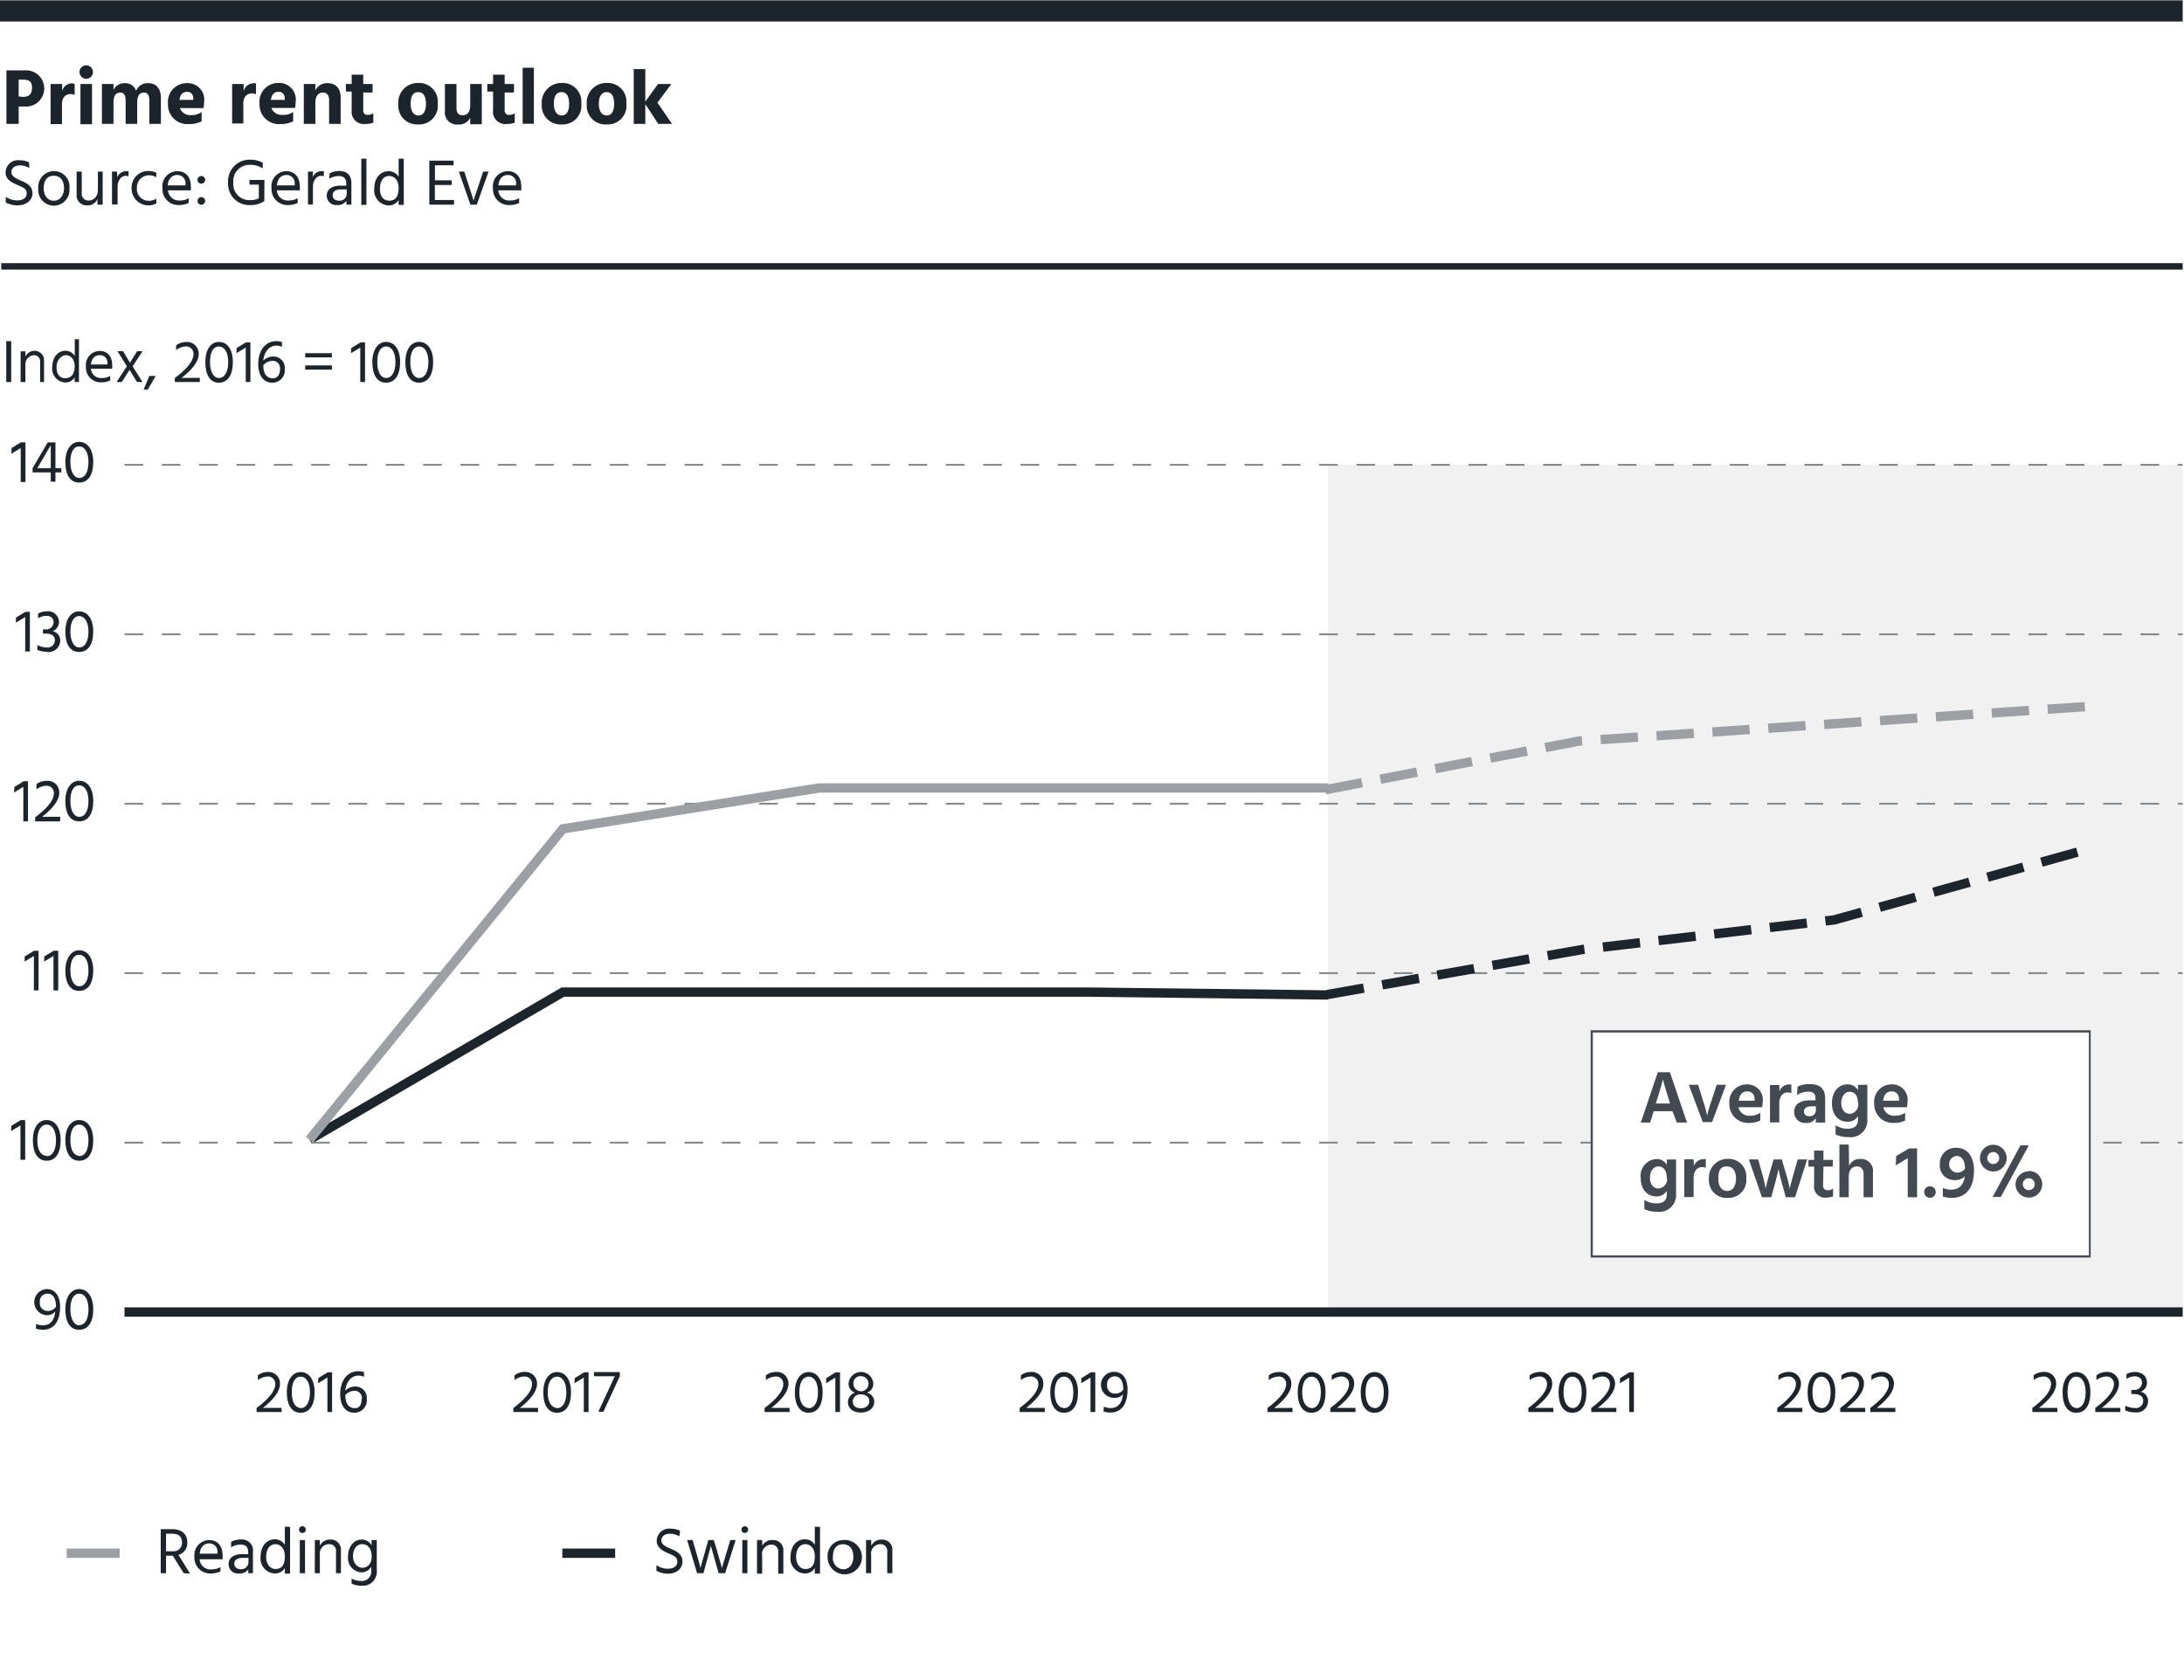 <?xml version="1.0" encoding="UTF-8"?> <svg xmlns="http://www.w3.org/2000/svg" viewBox="0 0 234 180"><defs><style>.cls-1{fill:#fff;}.cls-2{fill:#1d252c;}.cls-10,.cls-3,.cls-4,.cls-6,.cls-7,.cls-8,.cls-9{fill:none;}.cls-3,.cls-9{stroke:#9c9fa3;}.cls-10,.cls-3,.cls-4,.cls-6,.cls-9{stroke-miterlimit:10;}.cls-10,.cls-4,.cls-7,.cls-8{stroke:#1d252c;}.cls-5{fill:#f1f1f2;}.cls-6{stroke:#84898d;stroke-width:0.2px;stroke-dasharray:2 2;}.cls-7{stroke-width:0.69px;}.cls-8{stroke-width:2.27px;}.cls-10,.cls-9{stroke-dasharray:4 2;}.cls-11{fill:#444a51;}</style></defs><g id="Legend"><rect class="cls-1" width="234" height="180"></rect><path class="cls-2" d="M19.68,168.55l-1.16-1.87h-.73v1.87h-.57v-4.72h1.19c1.11,0,1.66.56,1.66,1.45a1.31,1.31,0,0,1-.95,1.31l1.24,2Zm-1.89-2.35h.71a.9.9,0,0,0,1-.94c0-.61-.34-.94-1.06-.94h-.65Z"></path><path class="cls-2" d="M23.62,168.36a2.41,2.41,0,0,1-1,.22,1.69,1.69,0,0,1-1.79-1.8A1.62,1.62,0,0,1,22.4,165c.86,0,1.45.57,1.45,1.64a3.47,3.47,0,0,1,0,.42H21.39a1.16,1.16,0,0,0,1.28,1.08,1.89,1.89,0,0,0,.95-.24Zm-.33-2a.86.86,0,0,0-.89-1c-.52,0-.94.37-1,1.1h1.9Z"></path><path class="cls-2" d="M24.76,165.19a2.14,2.14,0,0,1,1-.25,1.19,1.19,0,0,1,1.34,1.36v2.25H26.6v-.42a1.09,1.09,0,0,1-1,.45,1,1,0,0,1-1.11-1c0-.68.56-1.07,1.45-1.07h.65v-.19c0-.53-.21-.84-.83-.84a2,2,0,0,0-1,.3ZM26,166.91c-.64,0-.9.29-.9.61s.23.6.69.6a.76.76,0,0,0,.83-.76v-.45Z"></path><path class="cls-2" d="M31.08,163.59v5h-.56V168a1.23,1.23,0,0,1-1.09.58,1.6,1.6,0,0,1-1.51-1.8c0-1.11.63-1.86,1.52-1.86a1.24,1.24,0,0,1,1.08.59v-1.94Zm-.56,3.16c0-1-.61-1.31-1-1.31-.56,0-1,.45-1,1.37,0,.77.43,1.29,1,1.29S30.52,167.78,30.52,166.75Z"></path><path class="cls-2" d="M32.4,163.52a.36.36,0,0,1,.36.36.35.35,0,0,1-.36.36.35.35,0,0,1-.36-.36A.35.35,0,0,1,32.4,163.52ZM32.12,165h.56v3.55h-.56Z"></path><path class="cls-2" d="M34.27,165.61a1.16,1.16,0,0,1,1.12-.66,1.07,1.07,0,0,1,1.14,1.15v2.45H36v-2.3a.71.71,0,0,0-.73-.81,1,1,0,0,0-1,1.17v1.94h-.54V165h.54Z"></path><path class="cls-2" d="M40.37,165v3.26a1.49,1.49,0,0,1-1.6,1.63,2.55,2.55,0,0,1-1.1-.22v-.55a2.12,2.12,0,0,0,1,.26,1,1,0,0,0,1.1-1.13v-.4a1.17,1.17,0,0,1-1,.61,1.53,1.53,0,0,1-1.48-1.7c0-1,.57-1.81,1.45-1.81a1.15,1.15,0,0,1,1.07.63V165Zm-.55,1.78c0-1-.52-1.34-1-1.34-.62,0-1,.54-1,1.31s.52,1.22,1,1.22S39.82,167.63,39.82,166.78Z"></path><line class="cls-3" x1="12.82" y1="166.41" x2="7.15" y2="166.41"></line><path class="cls-2" d="M72.79,164.6a2.07,2.07,0,0,0-1-.28c-.57,0-.93.29-.93.72s.46.67,1,.89,1.26.55,1.26,1.36-.67,1.31-1.53,1.31a2.56,2.56,0,0,1-1.26-.31v-.6a2.17,2.17,0,0,0,1.24.38c.59,0,1-.27,1-.76s-.38-.63-.85-.84-1.36-.54-1.36-1.4a1.34,1.34,0,0,1,1.51-1.29,2.46,2.46,0,0,1,1,.22Z"></path><path class="cls-2" d="M73.62,165h.59l.34,1.17c.41,1.38.5,1.84.5,1.84s.1-.45.51-1.84l.33-1.17h.59l.35,1.17c.42,1.43.52,1.84.52,1.84s.1-.41.54-1.84l.36-1.17h.57l-1.13,3.55H77l-.34-1.17c-.39-1.33-.49-1.77-.49-1.77s-.11.45-.48,1.77l-.32,1.17h-.68Z"></path><path class="cls-2" d="M79.8,163.52a.36.36,0,0,1,.36.36.36.36,0,0,1-.72,0A.36.36,0,0,1,79.8,163.52ZM79.53,165h.55v3.55h-.55Z"></path><path class="cls-2" d="M81.68,165.61A1.15,1.15,0,0,1,82.8,165a1.07,1.07,0,0,1,1.13,1.15v2.45h-.55v-2.3a.71.71,0,0,0-.72-.81,1,1,0,0,0-1,1.17v1.94h-.55V165h.55Z"></path><path class="cls-2" d="M87.86,163.59v5H87.3V168a1.23,1.23,0,0,1-1.09.58,1.6,1.6,0,0,1-1.51-1.8c0-1.11.64-1.86,1.53-1.86a1.21,1.21,0,0,1,1.07.59v-1.94Zm-.56,3.16c0-1-.6-1.31-1-1.31-.56,0-1,.45-1,1.37,0,.77.43,1.29,1,1.29S87.3,167.78,87.3,166.75Z"></path><path class="cls-2" d="M88.67,166.8A1.7,1.7,0,0,1,90.32,165a1.84,1.84,0,1,1-1.65,1.85Zm.57,0a1.19,1.19,0,0,0,1.08,1.33c.74,0,1.11-.62,1.11-1.33s-.31-1.35-1.11-1.35S89.24,166.07,89.24,166.79Z"></path><path class="cls-2" d="M93.36,165.61a1.16,1.16,0,0,1,1.12-.66,1.07,1.07,0,0,1,1.13,1.15v2.45h-.55v-2.3a.71.71,0,0,0-.72-.81,1,1,0,0,0-1,1.17v1.94h-.55V165h.55Z"></path><line class="cls-4" x1="65.91" y1="166.41" x2="60.25" y2="166.41"></line><polyline class="cls-4" points="33.16 122.1 60.31 106.29 87.75 106.29 116.38 106.29 142.3 106.6"></polyline></g><g id="horizontal_lines_title_source" data-name="horizontal lines, title &amp; source"><rect class="cls-5" x="142.3" y="49.8" width="91.56" height="90.77"></rect><line class="cls-6" x1="13.34" y1="49.8" x2="233.86" y2="49.8"></line><line class="cls-6" x1="13.34" y1="67.96" x2="233.86" y2="67.96"></line><line class="cls-6" x1="13.34" y1="104.26" x2="233.86" y2="104.26"></line><line class="cls-6" x1="13.34" y1="86.11" x2="233.86" y2="86.11"></line><line class="cls-6" x1="13.34" y1="122.42" x2="233.86" y2="122.42"></line><path class="cls-2" d="M3.15,18a2.07,2.07,0,0,0-1-.28c-.57,0-.93.29-.93.72s.46.67,1,.9,1.26.54,1.26,1.36S2.74,22,1.88,22a2.67,2.67,0,0,1-1.26-.3v-.61a2.17,2.17,0,0,0,1.24.38c.59,0,1-.26,1-.76s-.39-.62-.85-.83C1.34,19.58.6,19.31.6,18.45a1.33,1.33,0,0,1,1.51-1.28,2.48,2.48,0,0,1,1,.21Z"></path><path class="cls-2" d="M4.1,20.18a1.71,1.71,0,0,1,1.66-1.85,1.66,1.66,0,0,1,1.68,1.84,1.68,1.68,0,1,1-3.34,0Zm.58,0c0,.71.4,1.33,1.08,1.33s1.1-.61,1.1-1.33-.31-1.35-1.1-1.35S4.68,19.46,4.68,20.17Z"></path><path class="cls-2" d="M11,18.38v3.55h-.56v-.62A1.08,1.08,0,0,1,9.34,22a1.06,1.06,0,0,1-1.13-1.15V18.38h.55v2.3a.7.7,0,0,0,.73.8c.58,0,1-.44,1-1.15V18.38Z"></path><path class="cls-2" d="M12.57,19a1,1,0,0,1,1-.66.71.71,0,0,1,.2,0v.55a.82.82,0,0,0-.3-.05c-.52,0-.87.56-.87,1.13v1.94H12V18.38h.54Z"></path><path class="cls-2" d="M16,21.51a1.41,1.41,0,0,0,.75-.23v.52a1.81,1.81,0,0,1-2.65-1.63,1.78,1.78,0,0,1,1.84-1.85,1.83,1.83,0,0,1,.81.19V19a1.44,1.44,0,0,0-.75-.22,1.29,1.29,0,0,0-1.33,1.35A1.26,1.26,0,0,0,16,21.51Z"></path><path class="cls-2" d="M20.2,21.75a2.48,2.48,0,0,1-1,.22,1.7,1.7,0,0,1-1.79-1.8A1.61,1.61,0,0,1,19,18.34c.86,0,1.45.57,1.45,1.64a3,3,0,0,1,0,.41H18a1.18,1.18,0,0,0,1.29,1.09,1.82,1.82,0,0,0,.95-.25Zm-.33-2a.87.87,0,0,0-.9-1c-.51,0-.94.37-1,1.11h1.91Z"></path><path class="cls-2" d="M21.57,18.86a.41.41,0,0,1,.41.41.41.41,0,1,1-.82,0A.41.41,0,0,1,21.57,18.86Zm0,2.26a.41.41,0,1,1-.41.41A.41.41,0,0,1,21.57,21.12Z"></path><path class="cls-2" d="M28.32,21.54h0v0a2.51,2.51,0,0,1-1.46.43,2.27,2.27,0,0,1-2.42-2.43,2.29,2.29,0,0,1,2.33-2.43,2.78,2.78,0,0,1,1.38.32v.61a2.37,2.37,0,0,0-1.33-.38A1.74,1.74,0,0,0,25,19.56a1.72,1.72,0,0,0,1.85,1.88,2,2,0,0,0,.88-.19V19.78h-1v-.5h1.6Z"></path><path class="cls-2" d="M31.89,21.75a2.4,2.4,0,0,1-1,.22,1.71,1.71,0,0,1-1.8-1.8,1.62,1.62,0,0,1,1.58-1.83c.86,0,1.45.57,1.45,1.64a3.15,3.15,0,0,1,0,.41H29.66a1.17,1.17,0,0,0,1.28,1.09,1.77,1.77,0,0,0,.95-.25Zm-.32-2a.87.87,0,0,0-.9-1c-.51,0-.94.37-1,1.11h1.91Z"></path><path class="cls-2" d="M33.5,19a1,1,0,0,1,1-.66.71.71,0,0,1,.2,0v.55a.84.84,0,0,0-.31-.05c-.51,0-.86.56-.86,1.13v1.94H33V18.38h.54Z"></path><path class="cls-2" d="M35.32,18.57a2.11,2.11,0,0,1,1-.25c.94,0,1.33.49,1.33,1.36v2.25h-.54v-.42a1.09,1.09,0,0,1-1,.46,1,1,0,0,1-1.1-1c0-.69.56-1.08,1.45-1.08h.64v-.18c0-.53-.2-.85-.83-.85a1.9,1.9,0,0,0-1,.3Zm1.21,1.72c-.63,0-.89.29-.89.62s.22.59.68.59a.75.75,0,0,0,.83-.75v-.46Z"></path><path class="cls-2" d="M38.71,17h.55v4.95h-.55Z"></path><path class="cls-2" d="M43.26,17v4.95h-.55v-.52a1.24,1.24,0,0,1-1.09.58,1.61,1.61,0,0,1-1.52-1.8c0-1.12.64-1.87,1.53-1.87a1.25,1.25,0,0,1,1.08.6V17Zm-.55,3.15c0-1-.61-1.3-1-1.3-.56,0-1,.45-1,1.36s.43,1.29,1,1.29S42.71,21.16,42.71,20.13Z"></path><path class="cls-2" d="M48.65,21.43v.5H46V17.21h2.6v.5h-2v1.61h1.79v.5H46.59v1.61Z"></path><path class="cls-2" d="M49.16,18.38h.58l.49,1.5c.43,1.32.51,1.62.51,1.62s.07-.3.53-1.62l.5-1.5h.58l-1.27,3.55H50.4Z"></path><path class="cls-2" d="M55.62,21.75a2.4,2.4,0,0,1-1,.22,1.71,1.71,0,0,1-1.8-1.8,1.61,1.61,0,0,1,1.58-1.83c.86,0,1.45.57,1.45,1.64a3.15,3.15,0,0,1,0,.41H53.39a1.17,1.17,0,0,0,1.28,1.09,1.77,1.77,0,0,0,.95-.25Zm-.33-2a.86.86,0,0,0-.89-1c-.51,0-.94.37-1,1.11h1.9Z"></path><line class="cls-7" x1="0.13" y1="28.54" x2="233.86" y2="28.54"></line><path class="cls-2" d="M2.66,7.54a1.94,1.94,0,1,1,0,3.87H2v1.86H.69V7.54Zm-.23,2.84c.76,0,1-.38,1-1s-.28-.85-1-.85H2v1.8Z"></path><path class="cls-2" d="M6.66,9.76a1.1,1.1,0,0,1,1-.83A.91.91,0,0,1,8,9v1.17a1,1,0,0,0-.47-.09c-.53,0-.89.41-.89,1.07v2.15H5.42V9H6.66Z"></path><path class="cls-2" d="M9.24,7a.72.72,0,1,1-.72.72A.72.72,0,0,1,9.24,7ZM8.62,9H9.86v4.31H8.62Z"></path><path class="cls-2" d="M12.16,9.63a1.31,1.31,0,0,1,1.22-.72,1.2,1.2,0,0,1,1.2.82,1.33,1.33,0,0,1,1.29-.82c.83,0,1.37.53,1.37,1.59v2.77H16V10.71c0-.49-.19-.79-.56-.79s-.74.17-.74,1.07v2.28H13.46V10.71c0-.49-.19-.79-.56-.79s-.74.17-.74,1.07v2.28H10.92V9h1.24Z"></path><path class="cls-2" d="M21.6,13a2.89,2.89,0,0,1-1.35.29A2.07,2.07,0,0,1,18,11.11a2,2,0,0,1,2-2.2,1.77,1.77,0,0,1,1.87,2,4.9,4.9,0,0,1-.07.67H19.27a1.18,1.18,0,0,0,1.2.75A1.75,1.75,0,0,0,21.6,12Zm-.89-2.41c0-.41-.18-.75-.66-.75s-.72.26-.83.86h1.49Z"></path><path class="cls-2" d="M26.11,9.76a1.09,1.09,0,0,1,1-.83.91.91,0,0,1,.32,0v1.17a1,1,0,0,0-.47-.09c-.53,0-.89.41-.89,1.07v2.15H24.87V9h1.23Z"></path><path class="cls-2" d="M31.41,13a3,3,0,0,1-1.36.29,2.07,2.07,0,0,1-2.24-2.2,2,2,0,0,1,2-2.2,1.77,1.77,0,0,1,1.87,2,4.9,4.9,0,0,1-.07.67H29.07a1.18,1.18,0,0,0,1.2.75A1.8,1.8,0,0,0,31.41,12Zm-.9-2.41c0-.41-.18-.75-.66-.75s-.72.26-.83.86h1.49Z"></path><path class="cls-2" d="M33.79,9.69a1.36,1.36,0,0,1,1.3-.78c.86,0,1.41.52,1.41,1.56v2.8H35.26V10.7c0-.53-.26-.78-.68-.78s-.79.32-.79,1.07v2.28H32.55V9h1.24Z"></path><path class="cls-2" d="M38.92,11.85a.43.43,0,0,0,.48.46,1.14,1.14,0,0,0,.6-.17v1a2.3,2.3,0,0,1-.85.14,1.31,1.31,0,0,1-1.47-1.47v-2h-.62V9h.62v-1h1.24V9h1v.91h-1Z"></path><path class="cls-2" d="M42.68,11.17a2.09,2.09,0,0,1,2.11-2.28,2,2,0,0,1,2.11,2.2,2,2,0,0,1-2.11,2.24A2,2,0,0,1,42.68,11.17ZM44,11.12c0,.68.25,1.25.83,1.25s.81-.55.81-1.24-.21-1.26-.83-1.26S44,10.43,44,11.12Z"></path><path class="cls-2" d="M51.62,9v4.31H50.38v-.69a1.35,1.35,0,0,1-1.31.72,1.29,1.29,0,0,1-1.4-1.46V9h1.24v2.6c0,.5.24.75.66.75s.81-.26.81-1.07V9Z"></path><path class="cls-2" d="M54.07,11.85a.44.44,0,0,0,.48.46,1.09,1.09,0,0,0,.6-.17v1a2.27,2.27,0,0,1-.85.14,1.31,1.31,0,0,1-1.47-1.47v-2h-.62V9h.62v-1h1.24V9h1v.91h-1Z"></path><path class="cls-2" d="M56,7.26H57.2v6H56Z"></path><path class="cls-2" d="M58.05,11.17a2.1,2.1,0,0,1,2.12-2.28,2,2,0,0,1,2.11,2.2,2,2,0,0,1-2.11,2.24A2,2,0,0,1,58.05,11.17Zm1.29-.05c0,.68.26,1.25.84,1.25s.8-.55.8-1.24-.2-1.26-.82-1.26S59.34,10.43,59.34,11.12Z"></path><path class="cls-2" d="M62.87,11.17A2.1,2.1,0,0,1,65,8.89a2,2,0,0,1,2.11,2.2A2,2,0,0,1,65,13.33,2,2,0,0,1,62.87,11.17Zm1.29-.05c0,.68.26,1.25.84,1.25s.8-.55.8-1.24S65.6,9.87,65,9.87,64.16,10.43,64.16,11.12Z"></path><path class="cls-2" d="M70.52,13.27l-1.38-2.12v2.12H67.9V7.4h1.24v3.49L70.5,9h1.43L70.44,11,72,13.27Z"></path><line class="cls-8" y1="1.17" x2="233.86" y2="1.17"></line><line class="cls-4" x1="13.34" y1="140.57" x2="233.86" y2="140.57"></line></g><g id="axis_labels" data-name="axis labels"><path class="cls-2" d="M3.87,141.84a1.67,1.67,0,0,0,.71.15c.84,0,1.24-.55,1.34-1.48a1.12,1.12,0,0,1-1,.39A1.4,1.4,0,0,1,5,138.11c1,0,1.44.88,1.44,1.88,0,1.49-.59,2.48-1.86,2.48a2.43,2.43,0,0,1-.73-.12ZM6,140c0-.74-.23-1.4-.92-1.4a.81.81,0,0,0-.81.92.82.82,0,0,0,.87.93A1.05,1.05,0,0,0,6,140Z"></path><path class="cls-2" d="M8.48,138.11c.91,0,1.51.82,1.51,2.17s-.52,2.19-1.51,2.19S7,141.6,7,140.28,7.61,138.11,8.48,138.11Zm0,3.87c.59,0,1-.59,1-1.7s-.44-1.68-1-1.68-.94.55-.94,1.68S8,142,8.48,142Z"></path><path class="cls-2" d="M30.17,150.84v.44H27.49v-.43c1-.74,2-1.71,2-2.54a.77.77,0,0,0-.86-.83,1.84,1.84,0,0,0-1,.38v-.51a1.78,1.78,0,0,1,1.06-.36A1.23,1.23,0,0,1,30,148.26c0,.83-.74,1.73-1.83,2.58Z"></path><path class="cls-2" d="M32.21,147c.91,0,1.5.82,1.5,2.17s-.52,2.19-1.5,2.19-1.48-.87-1.48-2.19S31.33,147,32.21,147Zm0,3.87c.58,0,1-.59,1-1.7s-.44-1.68-1-1.68-.95.55-.95,1.68S31.69,150.85,32.21,150.85Z"></path><path class="cls-2" d="M34.1,147.65l1-.62h.48v4.25h-.5v-3.69l-1,.61Z"></path><path class="cls-2" d="M39,147.51a1.38,1.38,0,0,0-.59-.13c-.86,0-1.32.76-1.42,1.62a1.49,1.49,0,0,1,1.06-.45,1.22,1.22,0,0,1,1.25,1.35,1.33,1.33,0,0,1-1.34,1.46c-1,0-1.51-.86-1.51-2,0-1.36.7-2.45,1.95-2.45a1.79,1.79,0,0,1,.6.1Zm-.23,2.38A.79.79,0,0,0,38,149a1.4,1.4,0,0,0-1,.47c0,1,.45,1.4,1,1.4S38.74,150.47,38.74,149.89Z"></path><path class="cls-2" d="M57.65,150.84v.44H55v-.43c1-.74,2-1.71,2-2.54a.78.78,0,0,0-.87-.83,1.78,1.78,0,0,0-1,.38v-.51a1.74,1.74,0,0,1,1.06-.36,1.24,1.24,0,0,1,1.35,1.27c0,.83-.75,1.73-1.84,2.58Z"></path><path class="cls-2" d="M59.68,147c.91,0,1.5.82,1.5,2.17s-.52,2.19-1.5,2.19-1.47-.87-1.47-2.19S58.8,147,59.68,147Zm0,3.87c.59,0,1-.59,1-1.7s-.45-1.68-1-1.68-1,.55-1,1.68S59.17,150.85,59.68,150.85Z"></path><path class="cls-2" d="M61.58,147.65l1-.62h.48v4.25h-.51v-3.69l-1,.61Z"></path><path class="cls-2" d="M66.41,147v.45l-1.76,3.8h-.54l1.76-3.8H63.64V147Z"></path><path class="cls-2" d="M84.6,150.84v.44H81.92v-.43c1-.74,2-1.71,2-2.54a.77.77,0,0,0-.86-.83,1.84,1.84,0,0,0-1,.38v-.51a1.78,1.78,0,0,1,1.06-.36,1.24,1.24,0,0,1,1.36,1.27c0,.83-.75,1.73-1.84,2.58Z"></path><path class="cls-2" d="M86.64,147c.91,0,1.5.82,1.5,2.17s-.52,2.19-1.5,2.19-1.48-.87-1.48-2.19S85.76,147,86.64,147Zm0,3.87c.58,0,1-.59,1-1.7s-.44-1.68-1-1.68-1,.55-1,1.68S86.12,150.85,86.64,150.85Z"></path><path class="cls-2" d="M88.53,147.65l1-.62H90v4.25h-.5v-3.69l-1,.61Z"></path><path class="cls-2" d="M93.67,150.18c0,.72-.64,1.16-1.44,1.16s-1.38-.43-1.38-1.13a1.06,1.06,0,0,1,.76-1,1,1,0,0,1-.69-1,1.33,1.33,0,0,1,2.65,0,1,1,0,0,1-.69,1A1,1,0,0,1,93.67,150.18Zm-.53-.05c0-.37-.26-.74-.9-.73a.77.77,0,0,0-.87.79c0,.37.28.69.87.69S93.14,150.52,93.14,150.13Zm-1.7-1.95a.81.81,0,1,0,.79-.74A.74.74,0,0,0,91.44,148.18Z"></path><path class="cls-2" d="M111.94,150.84v.44h-2.69v-.43c1-.74,2-1.71,2-2.54a.78.78,0,0,0-.87-.83,1.78,1.78,0,0,0-1,.38v-.51a1.76,1.76,0,0,1,1.06-.36,1.24,1.24,0,0,1,1.35,1.27c0,.83-.75,1.73-1.84,2.58Z"></path><path class="cls-2" d="M114,147c.91,0,1.5.82,1.5,2.17s-.52,2.19-1.5,2.19-1.47-.87-1.47-2.19S113.09,147,114,147Zm0,3.87c.59,0,1-.59,1-1.7s-.45-1.68-1-1.68-1,.55-1,1.68S113.46,150.85,114,150.85Z"></path><path class="cls-2" d="M115.87,147.65l1-.62h.48v4.25h-.51v-3.69l-1,.61Z"></path><path class="cls-2" d="M118.27,150.71a1.84,1.84,0,0,0,.71.15c.83,0,1.24-.55,1.34-1.48a1.13,1.13,0,0,1-1,.38,1.39,1.39,0,0,1,.06-2.78c1,0,1.43.87,1.43,1.88,0,1.49-.58,2.48-1.85,2.48a2.15,2.15,0,0,1-.73-.13Zm2.08-1.85c0-.74-.23-1.4-.92-1.4a.81.81,0,0,0-.81.92.83.83,0,0,0,.87.93,1.06,1.06,0,0,0,.86-.42Z"></path><path class="cls-2" d="M220.43,150.84v.44h-2.68v-.43c1-.74,2-1.71,2-2.54a.77.77,0,0,0-.86-.83,1.84,1.84,0,0,0-1,.38v-.51a1.78,1.78,0,0,1,1.06-.36,1.23,1.23,0,0,1,1.35,1.27c0,.83-.74,1.73-1.84,2.58Z"></path><path class="cls-2" d="M222.46,147c.91,0,1.51.82,1.51,2.17s-.52,2.19-1.51,2.19-1.47-.87-1.47-2.19S221.59,147,222.46,147Zm0,3.87c.59,0,1-.59,1-1.7s-.44-1.68-1-1.68-.94.55-.94,1.68S222,150.85,222.46,150.85Z"></path><path class="cls-2" d="M227.18,150.84v.44h-2.69v-.43c1-.74,2-1.71,2-2.54a.78.78,0,0,0-.87-.83,1.78,1.78,0,0,0-1,.38v-.51a1.74,1.74,0,0,1,1.06-.36,1.24,1.24,0,0,1,1.35,1.27c0,.83-.75,1.73-1.84,2.58Z"></path><path class="cls-2" d="M227.83,147.23a1.79,1.79,0,0,1,.87-.24c.89,0,1.33.52,1.33,1.12a1,1,0,0,1-.68,1,1,1,0,0,1,.8,1,1.22,1.22,0,0,1-1.39,1.21,2.71,2.71,0,0,1-1.06-.21v-.51a2.32,2.32,0,0,0,1.05.25.77.77,0,0,0,.88-.77c0-.47-.36-.72-1-.72h-.27v-.45h.27a.79.79,0,0,0,.87-.75c0-.48-.32-.7-.81-.7a1.75,1.75,0,0,0-.86.27Z"></path><path class="cls-2" d="M193.11,150.84v.44h-2.69v-.43c1-.74,2-1.71,2-2.54a.78.78,0,0,0-.87-.83,1.78,1.78,0,0,0-1,.38v-.51a1.76,1.76,0,0,1,1.06-.36,1.24,1.24,0,0,1,1.35,1.27c0,.83-.75,1.73-1.84,2.58Z"></path><path class="cls-2" d="M195.14,147c.91,0,1.5.82,1.5,2.17s-.52,2.19-1.5,2.19-1.47-.87-1.47-2.19S194.26,147,195.14,147Zm0,3.87c.59,0,1-.59,1-1.7s-.45-1.68-1-1.68-.95.55-.95,1.68S194.63,150.85,195.14,150.85Z"></path><path class="cls-2" d="M199.85,150.84v.44h-2.68v-.43c1-.74,2-1.71,2-2.54a.78.78,0,0,0-.87-.83,1.78,1.78,0,0,0-1,.38v-.51a1.74,1.74,0,0,1,1.06-.36,1.24,1.24,0,0,1,1.35,1.27c0,.83-.75,1.73-1.84,2.58Z"></path><path class="cls-2" d="M203.07,150.84v.44h-2.69v-.43c1-.74,2-1.71,2-2.54a.78.78,0,0,0-.87-.83,1.78,1.78,0,0,0-1,.38v-.51a1.74,1.74,0,0,1,1.06-.36,1.24,1.24,0,0,1,1.35,1.27c0,.83-.75,1.73-1.84,2.58Z"></path><path class="cls-2" d="M166.43,150.84v.44h-2.68v-.43c1-.74,2-1.71,2-2.54a.77.77,0,0,0-.86-.83,1.84,1.84,0,0,0-1,.38v-.51a1.78,1.78,0,0,1,1.06-.36,1.24,1.24,0,0,1,1.36,1.27c0,.83-.75,1.73-1.84,2.58Z"></path><path class="cls-2" d="M168.47,147c.91,0,1.5.82,1.5,2.17s-.52,2.19-1.5,2.19-1.48-.87-1.48-2.19S167.59,147,168.47,147Zm0,3.87c.58,0,1-.59,1-1.7s-.44-1.68-1-1.68-.95.55-.95,1.68S168,150.85,168.47,150.85Z"></path><path class="cls-2" d="M173.18,150.84v.44h-2.69v-.43c1-.74,2-1.71,2-2.54a.78.78,0,0,0-.86-.83,1.84,1.84,0,0,0-1,.38v-.51a1.78,1.78,0,0,1,1.06-.36,1.23,1.23,0,0,1,1.35,1.27c0,.83-.75,1.73-1.84,2.58Z"></path><path class="cls-2" d="M173.58,147.65l1-.62h.48v4.25h-.5v-3.69l-1,.61Z"></path><path class="cls-2" d="M138.48,150.84v.44H135.8v-.43c1-.74,2-1.71,2-2.54a.77.77,0,0,0-.86-.83,1.84,1.84,0,0,0-1,.38v-.51A1.78,1.78,0,0,1,137,147a1.24,1.24,0,0,1,1.36,1.27c0,.83-.75,1.73-1.84,2.58Z"></path><path class="cls-2" d="M140.52,147c.91,0,1.5.82,1.5,2.17s-.52,2.19-1.5,2.19-1.48-.87-1.48-2.19S139.64,147,140.52,147Zm0,3.87c.58,0,1-.59,1-1.7s-.44-1.68-1-1.68-1,.55-1,1.68S140,150.85,140.52,150.85Z"></path><path class="cls-2" d="M145.23,150.84v.44h-2.69v-.43c1-.74,2-1.71,2-2.54a.78.78,0,0,0-.86-.83,1.84,1.84,0,0,0-1,.38v-.51a1.78,1.78,0,0,1,1.06-.36,1.23,1.23,0,0,1,1.35,1.27c0,.83-.75,1.73-1.84,2.58Z"></path><path class="cls-2" d="M147.26,147c.91,0,1.51.82,1.51,2.17s-.53,2.19-1.51,2.19-1.47-.87-1.47-2.19S146.39,147,147.26,147Zm0,3.87c.59,0,1-.59,1-1.7s-.44-1.68-1-1.68-.95.55-.95,1.68S146.75,150.85,147.26,150.85Z"></path><path class="cls-2" d="M1.72,66.16l1-.61h.48V69.8H2.7V66.11l-1,.6Z"></path><path class="cls-2" d="M4.08,65.74A1.84,1.84,0,0,1,5,65.5a1.16,1.16,0,0,1,1.32,1.12,1.06,1.06,0,0,1-.68,1,1,1,0,0,1,.81,1A1.23,1.23,0,0,1,5,69.84,2.82,2.82,0,0,1,4,69.63v-.52a2.2,2.2,0,0,0,1,.26.78.78,0,0,0,.88-.78c0-.46-.36-.71-1-.71H4.6v-.45h.28a.78.78,0,0,0,.86-.76c0-.47-.32-.69-.8-.69a1.65,1.65,0,0,0-.86.27Z"></path><path class="cls-2" d="M8.48,65.5c.91,0,1.51.82,1.51,2.16s-.52,2.19-1.51,2.19S7,69,7,67.66,7.61,65.5,8.48,65.5Zm0,3.87c.59,0,1-.6,1-1.71S9,66,8.48,66s-.94.54-.94,1.67S8,69.37,8.48,69.37Z"></path><path class="cls-2" d="M1.24,48l1-.61h.49v4.25H2.22V48l-1,.61Z"></path><path class="cls-2" d="M6.57,50.61H5.94v1h-.5v-1H3.49v-.45L5.11,47.4h.83v2.76h.63Zm-1.13-.45V47.7L4,50.16Z"></path><path class="cls-2" d="M8.48,47.34c.91,0,1.51.82,1.51,2.17S9.47,51.7,8.48,51.7,7,50.83,7,49.51,7.61,47.34,8.48,47.34Zm0,3.87c.59,0,1-.59,1-1.7s-.44-1.68-1-1.68-.94.55-.94,1.68S8,51.21,8.48,51.21Z"></path><path class="cls-2" d="M2.65,102.47l1-.61h.48v4.25H3.63v-3.69l-1,.6Z"></path><path class="cls-2" d="M4.75,102.47l1-.61h.49v4.25H5.73v-3.69l-1,.6Z"></path><path class="cls-2" d="M8.48,101.81c.91,0,1.51.82,1.51,2.16s-.52,2.19-1.51,2.19S7,105.29,7,104,7.61,101.81,8.48,101.81Zm0,3.86c.59,0,1-.59,1-1.7s-.44-1.68-1-1.68-.94.55-.94,1.68S8,105.67,8.48,105.67Z"></path><path class="cls-2" d="M1.54,84.31l1-.61H3V88h-.5v-3.7l-1,.61Z"></path><path class="cls-2" d="M6.45,87.51V88H3.77v-.44c1-.73,2-1.71,2-2.54a.77.77,0,0,0-.86-.83,1.84,1.84,0,0,0-1,.38V84A1.85,1.85,0,0,1,5,83.66a1.23,1.23,0,0,1,1.35,1.27c0,.83-.74,1.73-1.84,2.58Z"></path><path class="cls-2" d="M8.48,83.65c.91,0,1.51.82,1.51,2.17S9.47,88,8.48,88,7,87.14,7,85.82,7.61,83.65,8.48,83.65Zm0,3.87c.59,0,1-.59,1-1.7s-.44-1.68-1-1.68-.94.55-.94,1.68S8,87.52,8.48,87.52Z"></path><path class="cls-2" d="M1.21,120.62l1-.61H2.7v4.25H2.19v-3.69l-1,.61Z"></path><path class="cls-2" d="M5,120c.91,0,1.5.82,1.5,2.17s-.52,2.19-1.5,2.19-1.48-.88-1.48-2.19S4.07,120,5,120Zm0,3.87c.58,0,1-.59,1-1.7s-.44-1.68-1-1.68-1,.54-1,1.68S4.44,123.83,5,123.83Z"></path><path class="cls-2" d="M8.48,120c.91,0,1.51.82,1.51,2.17s-.52,2.19-1.51,2.19S7,123.44,7,122.13,7.61,120,8.48,120Zm0,3.87c.59,0,1-.59,1-1.7s-.44-1.68-1-1.68-.94.54-.94,1.68S8,123.83,8.48,123.83Z"></path></g><g id="LINES"><path class="cls-4" d="M213.73,73.28"></path><polyline class="cls-3" points="142.3 84.42 115.2 84.42 87.75 84.42 60.31 88.8 33.16 122.1"></polyline><polyline class="cls-9" points="142 84.61 169.16 79.4 196.51 77.54 223.86 75.68"></polyline><polyline class="cls-10" points="142.18 106.56 169.53 101.73 196.51 98.56 223.86 90.94"></polyline><rect class="cls-1" x="170.54" y="110.5" width="53.38" height="24.11"></rect><path class="cls-11" d="M223.81,110.62V134.5H170.66V110.62h53.15m.23-.24H170.43v24.35H224V110.38Z"></path><path class="cls-11" d="M179.19,119.05h-2l-.39,1.22h-1l1.82-5.39h1.3l1.83,5.39h-1.09Zm-.26-.82-.07-.24c-.61-1.95-.69-2.35-.69-2.35s-.07.4-.69,2.36l-.07.23Z"></path><path class="cls-11" d="M180.94,116.22h1l.53,1.72a14.52,14.52,0,0,1,.44,1.58,13,13,0,0,1,.46-1.58l.56-1.72h1l-1.49,4h-1Z"></path><path class="cls-11" d="M188.6,120.05a2.67,2.67,0,0,1-1.22.26,2,2,0,0,1-2.09-2.06,1.86,1.86,0,0,1,1.85-2.07,1.65,1.65,0,0,1,1.72,1.88,3.68,3.68,0,0,1-.06.57h-2.54a1.18,1.18,0,0,0,1.26.91,1.85,1.85,0,0,0,1.08-.32ZM188,117.8c0-.5-.27-.87-.79-.87s-.82.32-.92,1H188Z"></path><path class="cls-11" d="M190.66,116.94a1.05,1.05,0,0,1,1-.75,1.27,1.27,0,0,1,.27,0v.93a1,1,0,0,0-.4-.08c-.54,0-.89.49-.89,1.12v2.09h-1v-4h1Z"></path><path class="cls-11" d="M192.59,116.43a2.8,2.8,0,0,1,1.31-.28c1.12,0,1.65.51,1.65,1.53v2.59h-1v-.48a1.12,1.12,0,0,1-1.06.52,1.16,1.16,0,0,1-1.26-1.19c0-.76.58-1.23,1.68-1.23h.6v-.25c0-.42-.19-.68-.78-.68a2.26,2.26,0,0,0-1.19.36Zm1.47,2.1c-.53,0-.78.25-.78.55s.2.51.6.51a.64.64,0,0,0,.68-.68v-.38Z"></path><path class="cls-11" d="M200.07,116.22v3.69a1.79,1.79,0,0,1-2,1.92,3.37,3.37,0,0,1-1.4-.28v-1a2.28,2.28,0,0,0,1.3.38c.73,0,1.1-.32,1.1-1v-.35a1.26,1.26,0,0,1-1.15.6c-.83,0-1.64-.61-1.64-2,0-1.15.65-2,1.67-2a1.22,1.22,0,0,1,1.12.63v-.58Zm-1,2c0-.92-.42-1.25-.9-1.25s-.89.47-.89,1.19.39,1.17.88,1.17S199.11,118.93,199.11,118.25Z"></path><path class="cls-11" d="M204.12,120.05a2.67,2.67,0,0,1-1.22.26,2,2,0,0,1-2.09-2.06,1.86,1.86,0,0,1,1.85-2.07,1.65,1.65,0,0,1,1.72,1.88,3.68,3.68,0,0,1-.06.57h-2.54a1.18,1.18,0,0,0,1.26.91,1.85,1.85,0,0,0,1.08-.32Zm-.65-2.25c0-.5-.27-.87-.79-.87s-.82.32-.92,1h1.71Z"></path><path class="cls-11" d="M179.58,124.22v3.69a1.8,1.8,0,0,1-2,1.92,3.4,3.4,0,0,1-1.4-.28v-1a2.29,2.29,0,0,0,1.31.38c.72,0,1.1-.32,1.1-1v-.35a1.26,1.26,0,0,1-1.15.6c-.83,0-1.65-.61-1.65-2a1.79,1.79,0,0,1,1.67-2,1.22,1.22,0,0,1,1.13.63v-.58Zm-1,2c0-.92-.42-1.25-.9-1.25s-.9.47-.9,1.19.39,1.17.88,1.17A1,1,0,0,0,178.62,126.25Z"></path><path class="cls-11" d="M181.49,124.94a1.06,1.06,0,0,1,1-.75,1.37,1.37,0,0,1,.27,0v.93a1,1,0,0,0-.41-.08c-.54,0-.89.49-.89,1.12v2.09h-1v-4.05h1Z"></path><path class="cls-11" d="M183.1,126.29a2,2,0,0,1,2-2.13,1.89,1.89,0,0,1,2,2.07,1.91,1.91,0,0,1-2,2.11A1.88,1.88,0,0,1,183.1,126.29Zm1,0c0,.7.32,1.31.95,1.31s.95-.59.95-1.3-.25-1.33-1-1.33S184.11,125.55,184.11,126.26Z"></path><path class="cls-11" d="M187.38,124.22h1l.37,1.33a17.41,17.41,0,0,1,.43,1.8s.08-.48.46-1.8l.39-1.33h.88l.39,1.33a16.66,16.66,0,0,1,.46,1.81s.08-.47.47-1.81l.39-1.33h1l-1.29,4.05h-1l-.36-1.32a16.39,16.39,0,0,1-.41-1.71s-.11.53-.42,1.71l-.36,1.32h-1Z"></path><path class="cls-11" d="M195.33,127a.47.47,0,0,0,.51.52,1,1,0,0,0,.56-.17v.83a2,2,0,0,1-.72.13,1.17,1.17,0,0,1-1.31-1.32v-2h-.61v-.72h.61v-1h1v1h1v.72h-1Z"></path><path class="cls-11" d="M198.12,124.91a1.23,1.23,0,0,1,1.24-.74,1.27,1.27,0,0,1,1.31,1.45v2.65h-1v-2.48c0-.53-.29-.82-.7-.82s-.89.23-.89,1.13v2.17h-1v-5.65h1Z"></path><path class="cls-11" d="M203.16,123.86l1.39-.82h.85v5.23h-1v-4.19l-1.28.78Z"></path><path class="cls-11" d="M206.78,127.1a.61.61,0,0,1,.62.61.62.62,0,1,1-1.24,0A.61.61,0,0,1,206.78,127.1Z"></path><path class="cls-11" d="M208.16,127.27a2.21,2.21,0,0,0,.84.19c.91,0,1.38-.48,1.51-1.42a1.4,1.4,0,0,1-1.1.39,1.54,1.54,0,0,1-1.57-1.67,1.68,1.68,0,0,1,1.75-1.79c1.25,0,1.91,1,1.91,2.44,0,1.94-.93,2.93-2.41,2.93a3,3,0,0,1-.93-.15Zm2.38-2.06c0-.9-.38-1.37-.9-1.37a.9.9,0,0,0,0,1.79A1.05,1.05,0,0,0,210.54,125.21Z"></path><path class="cls-11" d="M213.56,122.65a1.43,1.43,0,1,1-1.42,1.43A1.42,1.42,0,0,1,213.56,122.65Zm0,2.06a.64.64,0,1,0-.64-.63A.64.64,0,0,0,213.56,124.71Zm2.92-2h.89l-3,5.53h-.87Zm.89,2.74a1.43,1.43,0,1,1-1.42,1.42A1.43,1.43,0,0,1,217.37,125.49Zm0,2.06a.64.64,0,0,0,0-1.28.64.64,0,0,0,0,1.28Z"></path></g><g id="y_axis_unit" data-name="y axis unit"><path class="cls-2" d="M.67,36.55H1.2v4.38H.67Z"></path><path class="cls-2" d="M2.72,38.21a1.07,1.07,0,0,1,1-.62,1,1,0,0,1,1,1.07v2.27H4.3V38.8a.66.66,0,0,0-.67-.75,1,1,0,0,0-.91,1.08v1.8H2.21V37.64h.51Z"></path><path class="cls-2" d="M8.46,36.34v4.59H8v-.49a1.16,1.16,0,0,1-1,.54,1.48,1.48,0,0,1-1.4-1.67c0-1,.59-1.73,1.41-1.73a1.17,1.17,0,0,1,1,.56v-1.8ZM8,39.26c0-.93-.57-1.21-.94-1.21s-1,.42-1,1.27.4,1.2.92,1.2S8,40.22,8,39.26Z"></path><path class="cls-2" d="M11.81,40.76a2.22,2.22,0,0,1-.93.2,1.57,1.57,0,0,1-1.67-1.67,1.5,1.5,0,0,1,1.47-1.69c.79,0,1.34.52,1.34,1.52a2.64,2.64,0,0,1,0,.38H9.74a1.08,1.08,0,0,0,1.19,1,1.63,1.63,0,0,0,.88-.23Zm-.3-1.82a.8.8,0,0,0-.83-.89c-.48,0-.88.34-.94,1h1.77Z"></path><path class="cls-2" d="M15.27,40.93h-.59l-.8-1.3-.83,1.3h-.56l1.1-1.69-1-1.61h.6l.74,1.23.76-1.23h.58l-1.06,1.62Z"></path><path class="cls-2" d="M16,40.28h.68l-.84,1.45h-.45Z"></path><path class="cls-2" d="M21.41,40.48v.45H18.73V40.5c1-.74,2-1.71,2-2.54a.78.78,0,0,0-.86-.84,1.78,1.78,0,0,0-1,.39V37a1.85,1.85,0,0,1,1.06-.36,1.25,1.25,0,0,1,1.36,1.28c0,.83-.75,1.73-1.84,2.57Z"></path><path class="cls-2" d="M23.45,36.63c.91,0,1.5.82,1.5,2.16S24.43,41,23.45,41,22,40.11,22,38.79,22.57,36.63,23.45,36.63Zm0,3.87c.58,0,1-.6,1-1.71s-.44-1.67-1-1.67-.95.54-.95,1.67S22.93,40.5,23.45,40.5Z"></path><path class="cls-2" d="M25.35,37.29l1-.61h.48v4.25h-.5V37.24l-1,.6Z"></path><path class="cls-2" d="M30.21,37.16a1.38,1.38,0,0,0-.59-.13c-.86,0-1.32.76-1.42,1.61a1.5,1.5,0,0,1,1.06-.44,1.21,1.21,0,0,1,1.25,1.35A1.32,1.32,0,0,1,29.17,41c-1,0-1.5-.85-1.5-2,0-1.36.69-2.45,1.95-2.45a2.09,2.09,0,0,1,.59.09ZM30,39.54a.78.78,0,0,0-.79-.88,1.37,1.37,0,0,0-1,.47c0,1,.45,1.4,1,1.4S30,40.12,30,39.54Z"></path><path class="cls-2" d="M32.7,37.84h2.86v.45H32.7Zm0,1.31h2.86v.45H32.7Z"></path><path class="cls-2" d="M37.63,37.29l1-.61h.48v4.25h-.51V37.24l-1,.6Z"></path><path class="cls-2" d="M41.37,36.63c.91,0,1.5.82,1.5,2.16S42.35,41,41.37,41s-1.48-.87-1.48-2.19S40.49,36.63,41.37,36.63Zm0,3.87c.58,0,1-.6,1-1.71s-.44-1.67-1-1.67-.95.54-.95,1.67S40.85,40.5,41.37,40.5Z"></path><path class="cls-2" d="M44.9,36.63c.91,0,1.51.82,1.51,2.16S45.89,41,44.9,41s-1.47-.87-1.47-2.19S44,36.63,44.9,36.63Zm0,3.87c.59,0,1-.6,1-1.71s-.44-1.67-1-1.67-.94.54-.94,1.67S44.39,40.5,44.9,40.5Z"></path></g></svg> 